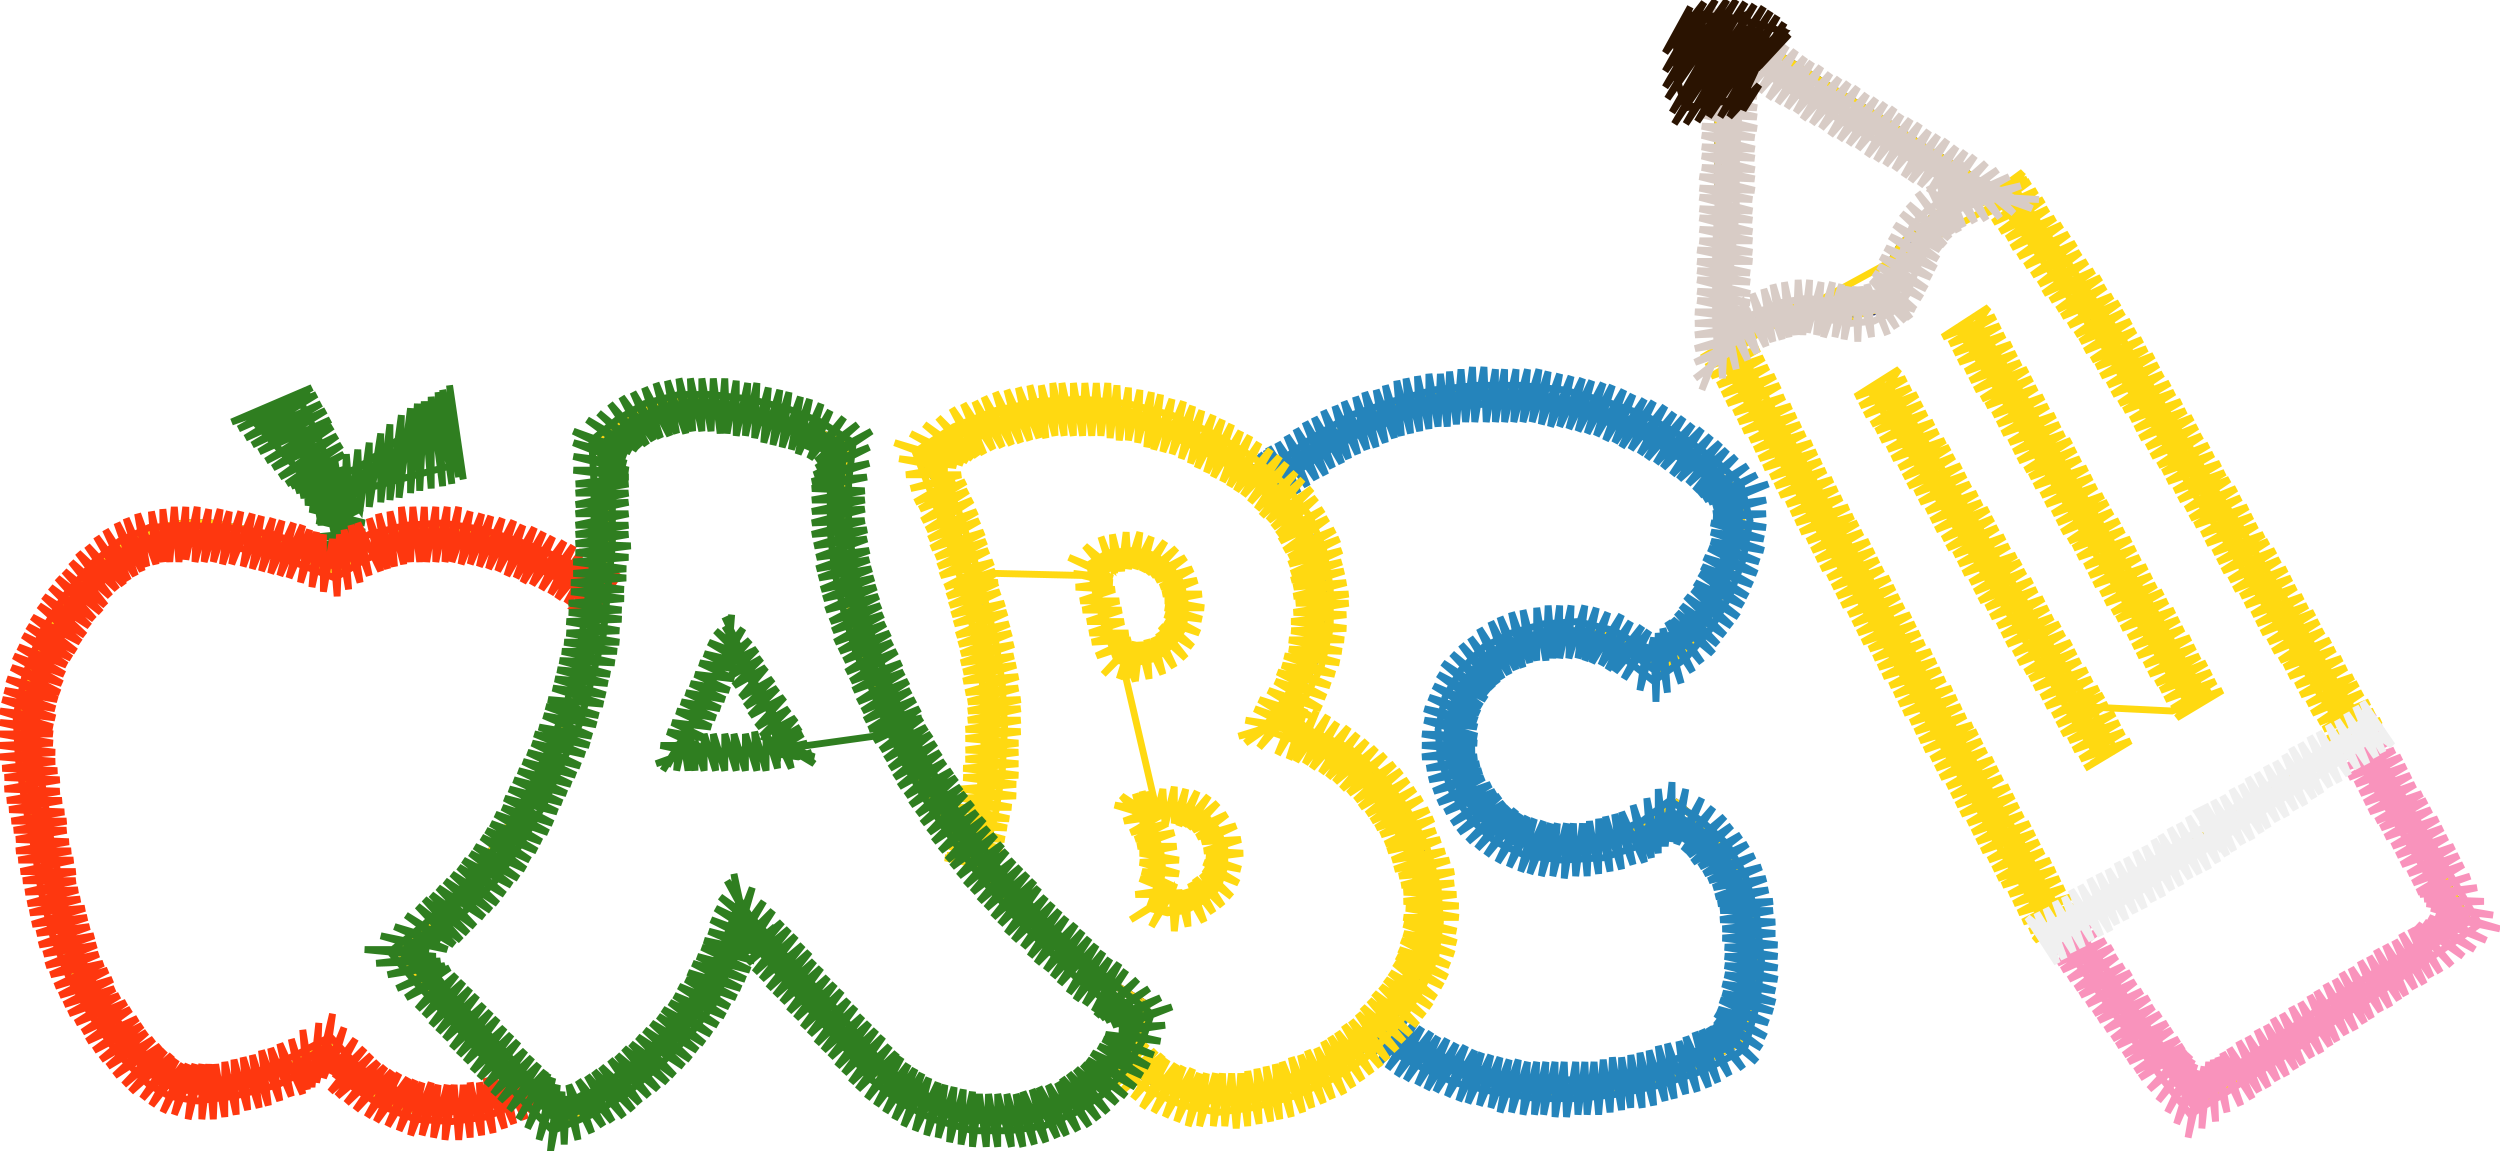 <svg version="1.1" xmlns="http://www.w3.org/2000/svg" xmlns:xlink="http://www.w3.org/1999/xlink" xmlns:ev="http://www.w3.org/2001/xml-events" width="1090" height="502" viewBox="-545 -251 1090 502"><path d="M -398,0 -393,-5 -388,-10 -393,-5 -398,0 -388,-10 -375,-17 -363,-20 -349,-21 -332,-17 -319,-12 -301,-2 -283,10 -288,32 -294,54 -303,74 -314,94 -326,113 -339,131 -354,148 -370,164 -359,180 -346,195 -332,209 -317,222 -329,229 -341,233 -353,234 -365,233 -377,229 -387,222 -395,214 -402,204 -417,213 -434,219 -450,221 -463,222 -474,219 -482,214 -491,206 -502,192 -510,180 -516,163 -522,139 -528,115 -533,91 -535,71 -535,55 -530,39 -523,22 -516,10 -508,1 -498,-8 -487,-16 -476,-21 -465,-23 -453,-23 -437,-20 -417,-11 -398,0 -407,-5 -415,-10 -407,-5 -398,0" fill="none" stroke="#0e1f7c" stroke-width="3" /><path d="M -398,0 -393,-5 -388,-10 -393,-5 -398,0 -388,-10 -375,-17 -363,-20 -349,-21 -332,-17 -319,-12 -301,-2 -283,10 -288,32 -294,54 -303,74 -314,94 -326,113 -339,131 -354,148 -370,164 -359,180 -346,195 -332,209 -317,222 -329,229 -341,233 -353,234 -365,233 -377,229 -387,222 -395,214 -402,204 -417,213 -434,219 -450,221 -463,222 -474,219 -482,214 -491,206 -502,192 -510,180 -516,163 -522,139 -528,115 -533,91 -535,71 -535,55 -530,39 -523,22 -516,10 -508,1 -498,-8 -487,-16 -476,-21 -465,-23 -453,-23 -437,-20 -417,-11 -398,0 -407,-5 -415,-10 -407,-5 -398,0" fill="none" stroke="#ffd911" stroke-width="3" /><path d="M -370,165 -363,158 -356,151 -363,158 -370,165 -354,149 -339,132 -325,113 -313,94 -302,74 -293,53 -287,31 -283,8 -281,-15 -281,-38 -284,-60 -273,-69 -261,-74 -251,-76 -241,-76 -219,-72 -197,-66 -176,-58 -178,-33 -178,-9 -174,15 -168,37 -160,58 -150,79 -139,97 -128,114 -116,130 -100,147 -83,162 -64,175 -45,187 -49,201 -56,212 -65,221 -76,227 -92,234 -106,236 -118,237 -129,235 -140,232 -150,227 -165,214 -180,198 -195,182 -210,166 -224,149 -232,167 -241,182 -252,198 -265,213 -281,226 -298,238 -314,225 -329,211 -344,197 -357,181 -370,165 -370,165 -370,165 -364,173 -358,181 -364,173 -370,165 -370,165" fill="none" stroke="#0e1f7c" stroke-width="3" /><path d="M -335,205 -341,199 -348,192 -341,199 -335,205 -347,192 -359,179 -370,165 -354,149 -339,132 -326,114 -313,94 -302,74 -293,53 -287,31 -283,8 -281,-15 -281,-37 -284,-60 -273,-69 -261,-74 -251,-76 -241,-76 -219,-72 -197,-66 -176,-58 -178,-33 -178,-9 -174,15 -168,37 -160,58 -150,79 -139,97 -128,114 -116,130 -100,147 -83,162 -64,175 -45,187 -49,201 -56,212 -65,221 -76,227 -92,234 -106,236 -118,237 -129,235 -140,232 -150,227 -165,214 -180,198 -195,182 -210,166 -224,149 -232,167 -241,182 -252,198 -265,213 -281,226 -298,238 -317,222 -335,205 -328,212 -321,219 -328,212 -335,205" fill="none" stroke="#ffd911" stroke-width="3" /><path d="M -53,183 -45,188 -48,198 -45,188 -53,183 -45,188 -48,199 -51,206 -56,213 -42,221 -28,226 -14,227 2,225 20,219 41,209 53,200 62,192 69,182 75,170 78,157 80,146 79,136 77,125 72,113 64,100 55,89 45,80 34,73 23,67 11,63 20,52 27,41 31,29 33,19 32,6 28,-9 21,-23 12,-37 1,-47 -14,-57 -33,-65 -55,-72 -76,-75 -94,-74 -110,-71 -127,-64 -144,-54 -133,-34 -126,-14 -119,8 -115,31 -113,54 -114,78 -117,101 -122,123 -106,139 -89,154 -71,169 -53,183 -61,177 -69,171 -61,177 -53,183" fill="none" stroke="#0e1f7c" stroke-width="3" /><path d="M -53,183 -45,188 -48,198 -45,188 -53,183 -45,188 -48,199 -51,206 -56,213 -42,221 -28,226 -14,227 2,225 20,219 41,209 53,200 62,192 69,182 75,170 78,157 80,146 79,136 77,125 72,113 64,100 55,89 45,80 34,73 23,67 11,63 20,52 27,41 31,29 33,19 32,6 28,-9 21,-23 12,-37 1,-47 -14,-57 -33,-65 -55,-72 -76,-75 -94,-74 -110,-71 -127,-64 -144,-54 -133,-34 -126,-14 -119,8 -115,31 -113,54 -114,78 -117,101 -122,123 -106,139 -89,154 -71,169 -53,183 -61,177 -69,171 -61,177 -53,183" fill="none" stroke="#ffd911" stroke-width="3" /><path d="M 30,70 20,66 11,62 20,66 30,70 11,62 20,50 26,37 31,22 32,10 31,-5 26,-18 19,-29 10,-38 25,-53 42,-64 59,-72 77,-77 95,-80 113,-80 133,-77 150,-73 167,-67 184,-59 200,-48 215,-35 214,-18 210,-4 205,9 198,21 189,33 179,42 168,32 156,26 143,24 129,25 119,28 110,34 102,42 96,51 92,60 90,71 90,82 94,93 100,102 109,110 123,116 133,118 146,118 160,115 174,108 186,99 198,109 207,120 214,131 218,143 221,157 222,173 219,189 213,204 196,213 181,219 166,223 148,225 128,225 110,222 91,217 73,208 57,198 67,188 75,177 79,165 81,154 80,140 77,125 70,109 60,96 46,82 30,70 38,76 46,81 38,76 30,70" fill="none" stroke="#0e1f7c" stroke-width="3" /><path d="M 75,-77 85,-79 95,-80 85,-79 75,-77 95,-80 114,-80 133,-77 150,-73 167,-67 184,-59 200,-48 215,-35 214,-18 210,-4 205,9 198,21 189,33 179,42 168,32 156,26 143,24 129,25 119,28 110,34 102,42 96,51 92,60 90,71 90,82 94,93 100,102 109,110 123,116 133,118 146,118 160,115 174,108 186,99 198,109 207,120 214,131 218,143 221,157 222,173 219,189 213,204 196,213 181,219 166,223 148,225 128,225 110,222 91,217 73,208 57,198 67,188 75,177 79,166 81,156 81,144 78,130 73,116 66,103 54,89 41,77 26,68 11,62 20,50 26,37 31,22 32,10 31,-5 26,-18 19,-29 10,-38 24,-52 39,-63 57,-71 75,-77 66,-74 57,-71 66,-74 75,-77" fill="none" stroke="#ffd911" stroke-width="3" /><path d="M 356,155 362,162 368,170 362,162 356,155 370,174 385,193 400,212 415,231 434,217 454,204 473,190 492,177 512,163 531,150 519,129 507,109 495,88 483,68 464,80 446,93 428,105 410,117 392,130 374,142 356,155 364,149 372,143 364,149 356,155" fill="none" stroke="#0e1f7c" stroke-width="3" /><path d="M 356,155 362,162 368,170 362,162 356,155 370,174 385,193 400,212 415,231 434,217 454,204 473,190 492,177 512,163 531,150 519,129 507,109 495,88 483,68 464,80 446,93 428,105 410,117 392,130 374,142 356,155 364,149 372,143 364,149 356,155" fill="none" stroke="#ffd911" stroke-width="3" /><path d="M 484,69 475,75 467,80 475,75 484,69 465,81 447,94 428,106 410,118 391,130 373,142 354,155 342,133 329,112 317,91 304,70 291,49 279,28 266,7 254,-14 241,-35 228,-57 216,-78 203,-99 220,-109 236,-115 248,-115 263,-113 271,-116 276,-122 280,-138 284,-145 295,-154 306,-161 318,-166 331,-168 344,-148 357,-128 370,-109 382,-89 395,-69 408,-49 420,-30 433,-10 446,10 458,29 471,49 484,69 484,69 484,69 478,61 473,52 478,61 484,69 484,69" fill="none" stroke="#0e1f7c" stroke-width="3" /><path d="M 484,69 475,75 467,80 475,75 484,69 465,81 447,94 428,106 410,118 391,130 373,142 354,155 342,133 329,112 317,91 304,70 291,49 279,28 266,7 254,-14 241,-35 228,-57 216,-78 203,-99 220,-109 236,-115 248,-115 263,-113 271,-116 276,-122 280,-138 284,-145 295,-154 306,-161 318,-166 331,-168 344,-148 357,-128 370,-109 382,-89 395,-69 408,-49 420,-30 433,-10 446,10 458,29 471,49 484,69 484,69 484,69 478,61 473,52 478,61 484,69 484,69" fill="none" stroke="#ffd911" stroke-width="3" /><path d="M 208,-102 215,-107 222,-112 215,-107 208,-102 222,-112 236,-117 248,-117 264,-114 272,-115 278,-119 282,-125 289,-144 292,-151 297,-156 307,-162 318,-164 330,-164 312,-176 294,-187 276,-199 258,-210 239,-222 221,-233 203,-245 204,-221 204,-197 204,-172 205,-148 205,-124 206,-100 208,-102 206,-100 205,-110 205,-120 205,-110 206,-100 208,-102" fill="none" stroke="#0e1f7c" stroke-width="3" /><path d="M 236,-117 242,-117 247,-117 242,-117 236,-117 247,-117 266,-114 274,-116 280,-122 284,-129 292,-151 298,-157 305,-161 318,-164 330,-164 312,-176 294,-187 276,-199 258,-210 239,-222 221,-233 203,-245 204,-221 204,-197 204,-172 205,-148 205,-124 206,-100 215,-107 225,-113 236,-117 230,-115 225,-113 230,-115 236,-117" fill="none" stroke="#ffd911" stroke-width="3" /><path d="M 169,-68 173,-65 177,-62 173,-65 169,-68 177,-62 196,-50 212,-37 213,-15 206,7 193,26 176,41 160,29 141,24 121,26 104,34 93,47 87,64 88,82 95,99 108,112 126,119 147,120 167,114 184,103 201,116 213,132 218,155 218,178 213,200 210,205 190,214 168,221 145,224 122,224 99,220 78,212 58,201 77,211 96,219 117,223 139,224 160,222 180,218 199,210 210,205 217,188 219,170 217,150 213,134 207,122 196,111 184,103 170,112 155,118 139,120 122,118 110,113 99,104 91,92 87,79 86,67 89,55 95,44 104,35 115,29 128,25 142,24 155,27 167,33 176,41 191,29 202,15 209,-1 213,-19 214,-35 199,-49 182,-60 164,-68 145,-75 126,-78 106,-79 86,-78 67,-74 48,-67 30,-58 14,-46 31,-58 49,-67 69,-74 89,-78 109,-79 130,-78 149,-74 168,-67 186,-57 202,-46 213,-36 213,-17 208,0 200,16 190,30 176,41 164,31 152,26 138,24 123,26 109,31 99,39 92,49 87,62 86,74 89,87 96,99 105,109 115,116 128,119 144,120 158,117 172,112 184,103 198,112 208,123 214,136 218,153 219,174 216,192 212,202 195,212 177,218 157,222 137,224 117,223 98,219 79,212 62,203 60,197 77,207 96,214 115,219 135,220 155,219 174,215 193,208 206,202 210,198 213,186 215,168 213,149 208,133 200,121 189,110 185,109 180,111 169,118 154,123 136,124 120,122 107,116 96,106 88,94 83,80 82,67 85,53 92,41 102,31 114,25 128,21 143,20 159,24 169,30 175,34 179,34 182,32 195,17 204,1 209,-16 210,-30 209,-35 198,-44 182,-55 165,-64 146,-70 127,-74 107,-75 88,-74 69,-70 50,-63 33,-54 17,-43 18,-49 12,-49 27,-60 44,-70 62,-76 80,-81 99,-83 118,-83 137,-81 155,-76 172,-70 188,-61 202,-51 214,-40 218,-24 215,-7 209,9 201,23 190,36 176,46 162,35 150,30 137,28 123,30 110,36 100,44 94,54 91,66 91,79 96,92 103,102 113,110 126,115 142,116 157,113 171,107 183,98 197,107 208,117 216,131 221,149 223,168 221,187 216,205 213,208 197,216 179,222 161,226 143,228 125,228 106,225 89,221 72,213 56,204 62,203 60,197 62,203 79,212 97,219 116,223 136,224 155,223 174,219 192,213 209,205 212,203 217,185 219,168 217,149 213,134 206,121 196,111 184,103 170,112 155,118 139,120 123,118 110,113 100,104 92,93 87,80 86,67 89,55 95,44 104,35 115,29 128,25 142,24 155,27 167,33 176,41 191,29 201,15 209,-1 213,-19 214,-35 200,-48 184,-59 168,-67 151,-73 133,-77 115,-79 97,-79 79,-77 62,-72 45,-65 29,-57 14,-46 3,-52 14,-46 34,-60 55,-70 78,-76 101,-79 124,-79 147,-74 168,-67 188,-56 207,-42 212,-37 213,-15 206,7 193,26 176,41 160,29 141,24 121,26 104,34 93,47 87,64 88,82 95,99 108,112 126,119 147,120 167,114 184,103 201,116 213,132 218,155 218,178 213,200 210,205 190,214 168,221 145,224 122,224 99,220 78,212 58,201 61,188 48,208 64,190 52,210 68,193 56,213 72,195 60,215 75,197 64,218 79,199 68,220 82,201 73,222 86,202 77,224 90,204 81,225 94,205 86,227 98,207 91,229 101,208 95,230 105,209 100,231 109,210 105,232 113,211 109,234 117,211 114,234 121,212 119,235 125,212 124,235 129,212 128,235 133,212 133,236 137,212 138,236 142,212 143,235 146,212 147,235 150,212 152,235 154,211 157,234 158,210 162,233 162,210 166,232 166,209 171,232 170,208 176,231 174,207 181,229 178,205 185,228 182,204 190,226 187,203 195,225 190,201 200,223 194,199 204,221 197,198 209,218 200,197 215,215 202,196 221,212 203,194 223,206 203,191 225,201 204,189 226,195 205,185 228,190 206,182 229,186 206,178 229,181 207,174 230,176 207,170 230,171 207,166 230,166 207,162 230,161 206,158 229,156 206,154 229,151 205,150 228,146 205,146 228,142 204,143 226,137 203,140 225,132 202,136 223,127 200,133 220,122 198,130 217,117 196,127 214,113 193,125 210,109 191,122 207,105 189,120 202,101 189,116 197,97 186,117 190,93 184,116 184,90 181,118 178,93 178,121 173,97 175,123 167,100 172,125 162,103 167,126 159,104 162,128 155,105 157,129 152,106 152,130 148,107 147,131 145,108 142,131 141,108 137,132 138,108 132,131 134,108 127,131 131,108 122,130 128,107 118,129 124,106 113,127 121,105 108,125 118,104 103,122 116,102 99,119 113,101 95,116 111,99 91,112 109,96 88,108 107,94 85,103 105,91 82,99 102,88 80,94 101,85 78,89 100,82 77,84 99,79 75,79 98,76 75,74 99,73 75,69 99,70 76,63 99,66 76,58 99,63 78,53 100,60 80,48 101,57 82,43 103,54 84,38 104,51 88,34 106,49 92,30 108,47 96,27 110,45 100,23 113,43 105,20 116,41 109,18 119,40 114,16 122,38 119,15 125,37 125,14 129,37 130,13 132,36 135,13 135,36 140,13 139,36 146,13 143,36 151,14 146,37 156,16 149,38 162,17 153,39 166,20 156,41 171,22 159,42 174,24 163,45 173,30 170,50 176,27 177,55 178,25 182,51 180,23 188,47 182,25 193,42 182,20 197,38 184,19 202,34 186,16 204,30 188,13 207,26 190,9 210,22 193,6 213,18 194,3 215,13 196,-1 217,9 197,-4 219,4 198,-8 221,-1 200,-12 222,-6 201,-15 224,-11 201,-19 224,-16 201,-23 225,-21 202,-25 225,-27 202,-27 225,-33 202,-30 226,-40 200,-32 221,-44 198,-33 217,-48 196,-35 212,-52 194,-37 208,-55 191,-40 205,-58 187,-42 201,-61 184,-44 197,-64 180,-47 193,-66 177,-49 189,-69 173,-51 185,-71 170,-53 181,-74 166,-55 176,-76 162,-56 172,-77 159,-58 167,-79 155,-59 163,-81 151,-61 158,-83 147,-62 154,-84 143,-63 149,-85 139,-64 145,-86 135,-65 140,-87 131,-65 135,-88 127,-66 130,-89 123,-67 126,-90 119,-67 121,-90 115,-67 116,-90 111,-67 111,-90 107,-67 107,-90 103,-67 102,-91 98,-67 97,-91 94,-67 92,-90 90,-66 87,-89 86,-65 83,-88 82,-65 78,-88 78,-64 73,-87 74,-63 68,-86 70,-62 64,-85 66,-61 59,-83 63,-60 55,-81 59,-58 50,-80 55,-56 46,-78 51,-55 41,-76 47,-53 37,-74 43,-51 32,-72 40,-49 28,-69 36,-47 24,-67 33,-44 20,-64 29,-42 16,-61 25,-39 12,-58 21,-36 8,-56 17,-34 4,-53 12,-46 17,-38 11,-46 7,-55" fill="none" stroke="#2584bb" stroke-width="3" /><path d="M 3,-47 7,-43 10,-39 7,-43 3,-47 10,-39 22,-24 29,-6 31,13 29,32 22,50 10,65 33,74 53,88 68,108 77,130 79,151 75,170 63,190 47,207 26,220 3,227 -17,229 -36,224 -53,213 -40,222 -26,228 -12,229 5,227 25,221 42,211 57,198 69,183 76,167 79,153 79,139 75,123 66,105 55,91 42,79 26,71 10,65 22,49 28,34 31,17 30,-1 26,-17 18,-30 7,-42 -9,-53 -27,-62 -47,-69 -66,-73 -86,-73 -106,-69 -124,-63 -142,-53 -134,-34 -127,-16 -121,3 -117,23 -113,42 -111,62 -112,82 -115,102 -120,121 -115,102 -112,82 -111,62 -113,42 -117,23 -121,3 -127,-16 -134,-34 -142,-53 -123,-63 -103,-70 -82,-73 -62,-72 -41,-68 -22,-60 -3,-49 12,-38 22,-25 28,-11 31,6 31,22 27,38 20,53 10,65 30,72 45,81 58,94 68,109 76,126 79,143 78,159 74,173 66,187 53,202 39,213 23,221 4,227 -10,229 -24,228 -37,224 -49,216 -50,210 -38,219 -24,224 -10,225 8,222 25,216 41,206 55,193 66,179 72,165 75,153 74,139 70,123 62,107 52,93 39,82 23,73 6,67 17,51 24,34 27,17 26,-1 22,-16 14,-28 2,-41 -14,-51 -32,-60 -50,-66 -69,-69 -89,-68 -108,-64 -126,-58 -134,-53 -135,-49 -135,-45 -127,-28 -121,-10 -116,9 -111,28 -108,47 -107,66 -108,85 -111,104 -116,122 -118,117 -124,120 -119,101 -116,81 -116,61 -117,41 -121,22 -126,2 -132,-17 -139,-36 -146,-54 -129,-65 -111,-72 -92,-76 -73,-77 -53,-75 -34,-70 -16,-62 1,-52 15,-40 26,-26 32,-12 35,5 35,23 31,40 22,57 20,61 22,64 25,67 43,75 56,86 68,101 77,118 82,136 83,151 81,166 75,180 65,195 52,209 37,219 19,227 1,232 -14,234 -29,231 -43,225 -56,216 -49,216 -50,210 -49,216 -37,224 -22,229 -7,229 12,225 29,219 45,209 59,195 70,180 77,166 79,152 78,138 74,121 66,104 55,90 41,79 26,71 10,65 22,49 28,34 31,17 30,-1 26,-17 18,-30 6,-43 -10,-54 -28,-63 -47,-69 -66,-73 -86,-72 -106,-69 -124,-63 -142,-53 -134,-34 -127,-16 -121,3 -117,23 -113,42 -111,62 -112,82 -115,102 -120,121 -132,122 -110,128 -133,123 -109,124 -131,118 -108,119 -130,114 -107,115 -129,109 -106,110 -128,105 -105,106 -127,101 -104,101 -126,97 -102,96 -126,93 -102,91 -125,88 -101,87 -125,84 -101,82 -124,80 -101,77 -124,76 -101,73 -124,71 -100,68 -124,67 -100,63 -123,63 -100,58 -123,59 -100,54 -123,55 -101,49 -124,51 -101,44 -125,46 -102,39 -125,42 -103,35 -126,38 -103,30 -126,34 -104,25 -127,30 -105,21 -128,26 -106,16 -129,21 -107,12 -130,17 -109,7 -131,13 -110,3 -132,9 -110,3 -122,2 -128,-17 -134,-35 -142,-53 -121,-64 -99,-71 -76,-73 -54,-71 -34,-65 -15,-56 3,-45 18,-30 27,-14 31,7 30,28 23,48 10,65 33,74 53,88 68,108 77,130 79,151 75,170 63,190 47,207 26,220 3,227 -17,229 -36,224 -53,213 -48,202 -63,219 -45,204 -59,222 -41,207 -56,225 -38,209 -51,228 -36,211 -47,232 -32,213 -42,234 -29,214 -37,236 -25,215 -32,238 -22,217 -27,240 -19,217 -22,240 -15,217 -16,240 -12,217 -11,240 -8,217 -6,241 -4,217 -1,240 -1,216 4,239 3,215 9,238 7,214 13,237 11,213 18,236 14,212 23,234 18,210 27,232 22,209 32,230 25,207 36,228 29,206 41,226 32,203 45,223 35,201 49,220 38,199 53,217 41,196 57,214 44,194 60,211 47,191 64,207 49,188 67,203 52,185 70,200 54,182 73,196 57,179 76,192 59,176 79,188 61,173 81,184 63,169 84,179 64,166 86,175 65,163 87,170 66,159 89,165 67,156 90,160 67,152 90,155 67,149 91,149 68,145 91,144 67,142 90,139 67,138 89,134 66,135 89,129 65,131 87,124 63,128 85,120 62,124 83,115 60,120 81,111 59,117 80,106 57,113 78,102 55,110 75,97 53,107 72,93 51,104 69,89 48,101 66,85 46,98 63,82 43,95 59,78 40,93 55,75 37,90 51,72 34,88 47,69 31,86 43,66 27,84 38,64 24,82 34,61 20,81 29,59 17,80 24,58 12,78 21,56 4,75 15,59 -2,73 12,60 -2,73 8,66 -5,70 12,66 -2,63 18,66 2,58 22,65 4,54 26,61 8,50 31,58 11,46 33,53 12,42 35,48 14,39 37,43 15,35 39,38 17,32 40,33 17,28 41,28 18,24 42,23 18,20 42,17 19,16 43,12 20,12 43,8 19,9 42,3 19,5 41,-2 18,2 40,-6 18,-1 40,-11 17,-5 39,-16 17,-8 37,-20 15,-11 34,-25 13,-15 32,-29 12,-18 29,-34 10,-21 27,-38 8,-24 23,-42 5,-26 20,-45 3,-29 16,-49 0,-32 13,-52 -3,-35 9,-55 -6,-37 4,-58 -9,-39 0,-61 -12,-41 -4,-63 -16,-43 -8,-66 -19,-45 -12,-68 -23,-47 -16,-70 -26,-49 -21,-72 -30,-51 -25,-74 -34,-53 -29,-76 -38,-54 -34,-77 -42,-55 -39,-79 -45,-56 -43,-80 -49,-58 -48,-81 -53,-59 -53,-82 -57,-59 -58,-83 -61,-60 -62,-84 -65,-61 -67,-84 -69,-61 -72,-84 -73,-61 -77,-84 -77,-61 -82,-84 -81,-61 -86,-84 -85,-61 -91,-83 -89,-60 -96,-83 -92,-60 -101,-82 -96,-59 -106,-81 -100,-58 -111,-80 -104,-57 -116,-78 -108,-56 -120,-76 -112,-55 -125,-75 -116,-53 -130,-73 -119,-52 -136,-69 -121,-51 -142,-66 -123,-50 -148,-62 -125,-49 -155,-58 -128,-48 -153,-51 -132,-47 -150,-44 -126,-44 -148,-38 -129,-42 -146,-32 -124,-41 -144,-29 -123,-37 -143,-24 -121,-33 -141,-20 -119,-28 -140,-16 -118,-24 -139,-12 -116,-19 -137,-8 -115,-15 -136,-4 -114,-11 -135,0 -112,-6 -133,5 -111,-2 -132,9 -110,3 -120,3 -129,6 -119,4 -111,-1 -69,0 -66,9 -64,18 -66,9 -69,0 -64,18 -58,36 -50,37 -41,35 -34,30 -30,23 -29,14 -31,3 -35,-4 -42,-9 -51,-11 -61,-9 -70,-5 -64,16 -58,36 -50,37 -55,37 -58,34 -60,28 -66,9 -69,-1 -68,-5 -64,-8 -57,-10 -49,-10 -40,-7 -34,-2 -30,7 -29,16 -31,24 -35,30 -42,35 -50,37 -46,37 -50,38 -41,36 -34,30 -29,23 -28,13 -30,3 -35,-4 -42,-9 -51,-11 -62,-10 -70,-5 -67,9 -63,23 -58,37 -50,38 -54,37 -50,37 -50,46 -50,29 -50,46 -48,29 -44,45 -45,28 -38,43 -42,27 -33,40 -40,25 -28,36 -39,22 -25,31 -37,20 -22,25 -37,17 -21,19 -37,14 -20,14 -37,11 -21,8 -38,8 -23,2 -39,5 -25,-3 -41,2 -28,-8 -43,0 -32,-12 -45,-1 -37,-15 -47,-2 -43,-17 -50,-3 -48,-19 -53,-3 -54,-19 -56,-2 -60,-18 -59,-1 -65,-17 -61,-4 -72,-13 -62,-1 -79,-8 -60,1 -77,-1 -60,3 -76,5 -59,6 -74,11 -57,11 -73,15 -56,15 -71,20 -55,20 -70,25 -53,25 -69,29 -52,28 -67,35 -52,30 -64,43 -53,32 -57,45 -50,29 -50,46 -53,39 -52,31 -52,39 -54,45 -41,101 -49,103 -43,111 -49,103 -41,101 -49,103 -42,113 -39,124 -40,135 -44,145 -33,146 -25,144 -17,138 -12,130 -11,121 -14,112 -19,105 -28,101 -38,100 -49,103 -36,100 -27,101 -20,104 -14,111 -11,119 -11,127 -14,136 -21,142 -28,146 -36,147 -44,145 -40,134 -40,124 -42,113 -49,103 -45,108 -45,104 -44,109 -39,119 -38,129 -41,140 -40,145 -35,146 -28,145 -20,140 -14,133 -12,125 -12,117 -16,110 -22,104 -30,101 -38,100 -45,104 -41,101 -49,103 -59,100 -47,102 -59,100 -44,103 -55,107 -41,105 -50,111 -38,104 -52,112 -36,108 -50,115 -33,112 -49,118 -32,118 -48,121 -31,124 -48,125 -31,130 -47,129 -32,136 -48,132 -36,137 -50,139 -35,139 -52,150 -37,141 -43,153 -34,138 -33,155 -31,137 -27,153 -28,137 -20,151 -26,134 -16,147 -24,132 -12,144 -21,130 -8,140 -20,128 -5,134 -20,125 -4,128 -19,123 -3,121 -20,120 -4,115 -21,116 -6,109 -23,114 -10,104 -25,111 -14,99 -27,110 -18,96 -29,109 -23,94 -31,109 -28,93 -33,108 -33,92 -37,109 -38,93 -41,106 -44,94 -43,107 -47,94 -45,108 -50,95 -47,106 -54,98 -46,108 -56,96 -47,102 -59,100 -47,102 -59,100 -53,101 -47,102 -53,101 -59,100" fill="none" stroke="#ffd911" stroke-width="3" /><path d="M -349,-50 -349,-56 -350,-61 -349,-56 -349,-50 -350,-61 -368,-54 -385,-44 -403,-36 -386,-44 -370,-53 -353,-59 -351,-73 -364,-65 -377,-55 -389,-47 -403,-41 -399,-38 -402,-31 -385,-38 -367,-43 -348,-48 -353,-60 -351,-73 -348,-58 -345,-43 -347,-63 -349,-83 -343,-42 -352,-81 -348,-40 -354,-80 -352,-39 -357,-78 -357,-38 -360,-76 -362,-37 -363,-75 -366,-36 -366,-73 -371,-34 -370,-70 -375,-33 -375,-66 -379,-32 -379,-62 -384,-30 -384,-58 -388,-29 -395,-39 -403,-36 -405,-22 -409,-46 -402,-23 -404,-48 -399,-25 -399,-50 -395,-26 -394,-53 -392,-27 -389,-55 -388,-29 -396,-25 -400,-33 -407,-46 -415,-59 -424,-71 -414,-57 -405,-43 -399,-31 -396,-17 -398,-27 -404,-41 -412,-55 -422,-68 -434,-67 -424,-56 -414,-45 -405,-35 -401,-27 -399,-17 -396,-21 -393,-17 -396,-33 -401,-47 -407,-62 -414,-76 -422,-68 -434,-67 -422,-73 -410,-80 -427,-73 -444,-67 -409,-82 -441,-64 -407,-79 -438,-60 -405,-75 -435,-57 -403,-72 -432,-54 -401,-68 -429,-50 -400,-65 -426,-47 -398,-61 -423,-43 -396,-57 -420,-40 -395,-53 -418,-39 -393,-47 -416,-37 -391,-42 -414,-35 -389,-36 -412,-32 -387,-30 -410,-29 -386,-23 -407,-24 -386,-19 -406,-17 -389,-17 -405,-10 -387,-16 -396,-15 -406,-13 -396,-14 -388,-18" fill="none" stroke="#2f7e20" stroke-width="3" /><path d="M -302,-4 -302,-4 -320,-11 -339,-17 -357,-19 -371,-17 -386,-12 -399,-4 -420,-12 -441,-16 -463,-18 -478,-17 -490,-12 -501,-3 -515,14 -525,32 -532,51 -534,68 -531,90 -527,111 -524,133 -519,154 -511,174 -500,193 -486,210 -476,220 -467,224 -455,225 -437,221 -419,215 -402,205 -391,218 -379,226 -365,232 -350,234 -335,232 -321,227 -335,232 -350,234 -364,232 -379,226 -391,218 -402,205 -421,216 -440,222 -457,225 -468,224 -477,219 -489,208 -502,190 -512,171 -520,151 -524,129 -528,108 -532,87 -534,66 -531,49 -524,29 -514,12 -500,-4 -489,-12 -477,-17 -462,-18 -441,-16 -420,-12 -399,-4 -385,-12 -371,-17 -358,-19 -339,-17 -322,-12 -304,-5 -288,4 -287,9 -300,2 -314,-5 -329,-10 -344,-13 -357,-15 -371,-13 -386,-7 -399,1 -417,-6 -435,-11 -454,-14 -472,-14 -483,-11 -494,-4 -506,8 -517,24 -525,42 -529,59 -529,76 -526,95 -523,114 -519,133 -515,152 -509,168 -501,184 -491,198 -480,211 -474,216 -465,220 -449,220 -432,216 -416,209 -401,201 -389,214 -377,222 -364,228 -350,230 -336,228 -323,223 -325,229 -319,230 -333,236 -348,238 -364,237 -379,231 -391,223 -400,214 -404,213 -410,215 -424,222 -443,227 -459,229 -471,227 -480,222 -494,208 -505,192 -515,175 -522,157 -527,138 -530,119 -534,100 -537,80 -538,61 -534,43 -527,25 -517,9 -504,-6 -493,-15 -480,-21 -465,-22 -445,-21 -426,-18 -409,-12 -403,-9 -399,-9 -384,-18 -368,-22 -352,-23 -334,-20 -316,-14 -299,-7 -282,3 -288,4 -287,9 -288,4 -305,-5 -322,-12 -341,-17 -357,-19 -371,-17 -386,-12 -399,-4 -418,-11 -437,-16 -457,-18 -473,-18 -485,-15 -497,-7 -508,5 -520,21 -528,39 -533,57 -533,74 -531,94 -527,113 -524,133 -519,152 -513,169 -505,185 -495,200 -483,214 -475,220 -465,224 -450,225 -432,220 -416,214 -402,205 -391,218 -379,226 -365,232 -350,234 -335,232 -321,227 -311,235 -322,214 -316,237 -326,216 -321,239 -330,218 -325,241 -333,219 -330,243 -336,221 -335,244 -340,221 -340,245 -343,222 -345,246 -347,222 -351,246 -350,222 -356,245 -354,222 -361,244 -357,221 -366,244 -361,221 -371,242 -364,220 -376,240 -367,219 -381,238 -371,217 -385,236 -374,216 -390,233 -377,214 -394,230 -380,212 -398,227 -383,209 -401,225 -386,206 -399,219 -390,202 -401,217 -395,197 -404,219 -400,191 -407,221 -406,195 -409,223 -413,198 -411,224 -418,202 -413,226 -423,204 -418,227 -427,206 -423,229 -431,207 -428,231 -435,209 -432,232 -439,210 -437,233 -443,211 -442,235 -447,212 -447,236 -451,213 -452,237 -454,213 -457,237 -457,213 -463,237 -460,213 -469,235 -463,213 -474,234 -465,213 -479,231 -468,211 -483,228 -470,209 -488,225 -473,207 -491,222 -475,205 -495,218 -478,202 -498,214 -481,199 -501,211 -483,196 -504,207 -485,193 -507,203 -488,189 -509,199 -490,186 -512,195 -493,183 -515,191 -495,180 -517,187 -496,176 -519,183 -498,172 -521,179 -500,169 -523,174 -502,165 -525,170 -503,161 -526,165 -504,157 -528,161 -506,153 -529,156 -507,149 -531,152 -508,145 -532,147 -510,141 -533,143 -511,137 -534,138 -512,133 -535,133 -512,129 -536,129 -513,124 -537,124 -514,120 -538,120 -515,116 -538,115 -516,111 -539,111 -516,107 -540,107 -517,103 -541,102 -518,98 -542,98 -519,94 -543,93 -519,89 -543,88 -520,85 -544,84 -521,81 -545,79 -521,77 -545,74 -522,73 -545,69 -522,69 -545,64 -522,66 -545,59 -521,62 -544,54 -521,58 -543,50 -520,54 -542,45 -519,51 -540,40 -518,47 -539,35 -517,43 -537,31 -516,39 -535,26 -514,36 -533,22 -512,33 -531,18 -510,29 -528,13 -508,26 -526,9 -506,22 -523,5 -504,19 -520,1 -501,16 -517,-2 -499,13 -514,-6 -497,9 -511,-10 -494,6 -507,-13 -491,4 -503,-17 -489,2 -499,-20 -486,0 -494,-23 -483,-2 -490,-25 -481,-4 -485,-27 -477,-5 -479,-28 -474,-6 -474,-29 -471,-6 -469,-30 -467,-6 -464,-30 -464,-7 -459,-30 -460,-6 -454,-29 -456,-6 -449,-29 -452,-6 -445,-28 -448,-5 -440,-28 -444,-5 -435,-27 -439,-4 -431,-26 -435,-3 -426,-25 -431,-2 -422,-24 -427,-1 -417,-23 -423,0 -413,-22 -419,1 -410,-20 -414,3 -407,-19 -409,5 -404,-18 -404,7 -400,-16 -398,9 -397,-18 -393,6 -395,-20 -388,3 -392,-22 -384,0 -389,-23 -379,-2 -384,-25 -376,-3 -380,-27 -373,-4 -375,-28 -369,-5 -370,-30 -366,-6 -365,-30 -362,-6 -360,-30 -359,-6 -355,-30 -355,-6 -350,-30 -351,-6 -345,-30 -348,-6 -340,-28 -344,-5 -335,-27 -340,-5 -331,-26 -336,-4 -326,-25 -332,-3 -321,-24 -328,-2 -317,-22 -324,0 -312,-21 -320,1 -308,-19 -317,3 -304,-17 -313,4 -299,-15 -309,6 -295,-13 -305,8 -291,-11 -302,10 -287,-8 -298,12 -283,-6 -295,14 -279,-4 -291,16 -295,14 -277,-1 -287,18 -275,-1 -291,16 -279,-4 -295,14 -286,8 -280,1 -287,8 -292,16" fill="none" stroke="#fe370f" stroke-width="3" /><path d="M -286,12 -284,5 -283,-5 -284,5 -286,12 -284,5 -282,-16 -282,-37 -283,-57 -270,-67 -253,-74 -233,-75 -214,-71 -195,-65 -177,-57 -179,-32 -178,-7 -172,17 -164,41 -155,64 -163,45 -170,25 -175,5 -179,-15 -179,-36 -177,-57 -193,-65 -210,-70 -228,-74 -244,-75 -257,-73 -271,-67 -283,-57 -282,-37 -282,-16 -284,5 -287,26 -291,46 -297,66 -305,85 -315,104 -326,121 -339,137 -354,152 -370,164 -357,179 -343,194 -330,208 -316,223 -302,238 -284,229 -267,217 -252,203 -239,186 -229,168 -222,148 -208,165 -194,181 -180,196 -166,212 -154,224 -142,231 -126,237 -111,238 -96,237 -82,233 -70,225 -60,216 -52,205 -47,192 -64,179 -80,165 -95,150 -109,135 -122,118 -134,101 -145,83 -155,64 -158,66 -150,83 -140,100 -129,116 -117,132 -104,147 -90,161 -76,175 -61,187 -54,192 -53,196 -55,202 -65,216 -77,225 -91,231 -105,234 -120,234 -136,229 -148,223 -161,212 -173,198 -185,184 -198,171 -210,157 -223,143 -230,162 -239,179 -251,195 -264,209 -280,221 -297,231 -302,232 -306,229 -319,214 -332,200 -346,185 -359,171 -362,167 -361,162 -355,157 -343,147 -329,133 -318,117 -308,100 -300,82 -292,64 -287,45 -282,26 -280,6 -278,-13 -278,-33 -279,-53 -277,-58 -270,-63 -255,-69 -241,-71 -222,-69 -202,-64 -186,-57 -183,-55 -181,-50 -183,-36 -183,-19 -181,-1 -177,16 -172,33 -165,49 -158,66 -157,60 -151,62 -158,46 -164,29 -169,12 -173,-5 -175,-23 -175,-41 -173,-58 -187,-67 -202,-73 -218,-77 -235,-79 -249,-79 -264,-75 -276,-68 -287,-59 -286,-40 -286,-21 -287,-1 -290,18 -293,37 -298,56 -305,74 -313,91 -322,108 -333,124 -346,139 -360,152 -375,164 -364,177 -352,190 -340,203 -328,217 -316,230 -304,242 -287,235 -272,226 -258,214 -245,201 -234,187 -227,170 -221,161 -216,161 -204,175 -191,190 -178,204 -166,219 -152,230 -138,237 -121,242 -105,242 -90,240 -76,234 -64,226 -54,215 -47,203 -43,191 -58,179 -72,167 -86,154 -99,140 -111,126 -122,111 -133,95 -142,79 -151,62 -153,68 -158,66 -143,62 -166,67 -146,54 -168,63 -148,50 -169,59 -149,46 -171,55 -151,42 -173,50 -152,38 -174,46 -154,33 -176,42 -156,29 -177,37 -157,25 -179,33 -159,21 -181,29 -160,17 -182,24 -161,13 -183,20 -162,9 -185,15 -163,5 -186,10 -164,1 -187,6 -165,-3 -188,1 -166,-7 -189,-3 -166,-11 -189,-8 -167,-16 -190,-13 -167,-20 -191,-18 -168,-24 -191,-23 -168,-29 -191,-28 -168,-33 -191,-33 -168,-37 -191,-38 -167,-43 -191,-41 -166,-49 -190,-44 -166,-56 -189,-47 -165,-63 -189,-50 -171,-66 -187,-54 -177,-69 -192,-51 -183,-72 -193,-55 -187,-75 -197,-53 -192,-77 -200,-55 -196,-78 -204,-56 -201,-80 -208,-57 -205,-81 -212,-58 -210,-82 -216,-60 -215,-84 -220,-61 -219,-84 -224,-61 -224,-85 -228,-62 -229,-86 -231,-62 -234,-86 -235,-63 -239,-86 -239,-63 -244,-86 -243,-63 -249,-86 -246,-62 -254,-85 -250,-62 -259,-84 -253,-61 -264,-82 -257,-60 -269,-80 -260,-59 -274,-78 -263,-57 -279,-75 -266,-56 -284,-71 -267,-55 -289,-68 -270,-54 -295,-63 -272,-52 -295,-58 -272,-49 -295,-52 -271,-46 -295,-46 -271,-43 -294,-40 -271,-40 -294,-36 -271,-36 -294,-31 -271,-32 -294,-27 -271,-27 -294,-22 -271,-22 -294,-18 -271,-18 -294,-14 -270,-13 -294,-10 -271,-8 -295,-6 -272,-3 -295,-1 -272,1 -296,3 -273,6 -296,7 -273,10 -297,12 -274,15 -297,16 -274,19 -298,20 -275,24 -298,25 -275,29 -299,29 -276,33 -300,33 -277,38 -301,37 -279,43 -302,41 -280,47 -303,45 -281,52 -304,49 -282,56 -306,54 -284,61 -307,57 -285,65 -308,61 -287,70 -310,66 -288,74 -312,69 -290,78 -313,73 -292,83 -315,77 -294,87 -317,81 -296,91 -319,85 -298,95 -321,89 -300,99 -323,93 -302,103 -325,97 -304,108 -326,101 -306,112 -329,104 -309,116 -331,108 -311,120 -333,111 -314,124 -335,114 -316,128 -338,118 -319,132 -340,121 -322,135 -343,124 -325,139 -345,127 -328,143 -348,130 -331,146 -351,133 -334,149 -354,136 -338,153 -357,139 -341,156 -360,141 -344,159 -363,144 -347,161 -368,148 -353,159 -373,153 -350,163 -379,157 -358,163 -386,163 -355,166 -381,169 -353,168 -376,174 -351,170 -372,180 -349,171 -368,184 -352,176 -363,189 -346,174 -360,192 -343,177 -357,196 -340,180 -354,199 -337,183 -351,202 -334,187 -348,206 -331,190 -345,209 -328,193 -342,212 -325,197 -339,216 -322,200 -336,219 -319,203 -333,222 -316,207 -330,226 -313,210 -327,229 -310,213 -323,233 -307,216 -319,237 -306,217 -315,241 -304,219 -310,246 -302,222 -305,251 -300,225 -299,248 -298,227 -293,246 -297,222 -287,243 -293,226 -282,240 -293,220 -278,238 -289,218 -273,236 -286,216 -269,233 -283,214 -266,230 -279,211 -262,227 -276,209 -258,224 -273,206 -254,221 -270,204 -251,218 -267,201 -247,214 -264,198 -244,211 -261,195 -241,207 -258,192 -238,204 -256,189 -235,200 -253,186 -232,196 -251,183 -229,192 -249,179 -227,188 -246,176 -224,184 -245,173 -222,180 -243,169 -220,176 -241,166 -218,172 -239,162 -216,168 -238,159 -215,164 -236,155 -213,161 -235,150 -213,158 -233,145 -216,153 -231,140 -217,150 -228,133 -222,144 -225,130 -222,149 -217,136 -223,157 -212,142 -223,161 -208,146 -219,163 -207,153 -222,166 -204,151 -219,169 -201,154 -216,173 -198,157 -213,176 -195,161 -210,180 -192,164 -207,183 -190,168 -204,186 -187,171 -201,190 -184,175 -198,193 -181,178 -195,197 -178,181 -192,200 -175,185 -189,204 -172,188 -186,207 -169,192 -183,210 -166,195 -180,214 -163,198 -177,217 -160,201 -174,221 -157,205 -171,224 -154,208 -167,228 -152,210 -163,231 -149,213 -159,234 -146,215 -155,237 -143,217 -151,240 -140,219 -146,242 -136,221 -141,244 -133,222 -136,245 -129,223 -131,247 -125,224 -126,248 -121,225 -121,249 -118,226 -115,249 -114,226 -110,249 -110,226 -104,249 -106,226 -99,249 -102,226 -94,248 -99,225 -89,247 -95,224 -84,245 -92,223 -80,244 -88,222 -75,242 -84,221 -70,240 -82,219 -66,237 -79,217 -62,234 -76,215 -58,230 -73,213 -54,227 -71,211 -50,223 -69,208 -47,218 -66,205 -44,214 -64,202 -42,209 -63,200 -39,203 -57,199 -37,196 -57,197 -34,188 -60,196 -39,184 -63,194 -44,180 -65,193 -49,176 -67,192 -54,172 -68,190 -57,169 -72,187 -61,167 -76,185 -64,164 -79,182 -67,161 -83,178 -70,158 -86,175 -73,155 -89,172 -76,152 -93,169 -80,149 -96,166 -83,146 -99,162 -86,143 -103,159 -89,140 -106,156 -92,136 -109,152 -94,133 -112,149 -97,130 -115,145 -100,127 -118,142 -103,124 -121,138 -106,120 -124,135 -108,117 -127,131 -111,113 -130,127 -114,110 -132,124 -116,106 -135,120 -119,103 -138,116 -121,99 -140,112 -124,95 -143,108 -126,92 -145,104 -128,88 -148,100 -130,85 -150,96 -133,81 -153,92 -135,77 -155,88 -137,73 -157,84 -139,69 -159,80 -141,66 -161,76 -143,62 -164,72 -144,58 -166,67 -156,66 -147,61 -156,65 -164,70 -207,76 -209,72 -200,76 -209,72 -207,76 -209,72 -200,76 -216,77 -233,77 -249,77 -242,61 -234,45 -226,29 -218,45 -209,60 -200,76 -208,60 -217,45 -226,29 -234,45 -242,61 -249,77 -233,77 -216,77 -200,76 -207,76 -204,74 -208,76 -222,76 -236,77 -241,77 -246,75 -246,70 -239,57 -233,43 -231,38 -226,35 -222,37 -215,50 -207,63 -204,68 -204,74 -204,69 -200,76 -213,70 -190,79 -205,78 -190,79 -200,76 -190,82 -203,71 -200,84 -206,71 -206,81 -207,68 -206,84 -211,68 -211,85 -216,68 -215,85 -220,69 -220,85 -225,69 -224,85 -229,69 -229,85 -234,69 -233,85 -238,69 -238,85 -242,72 -242,85 -244,71 -245,85 -247,72 -250,85 -249,73 -254,83 -248,72 -256,85 -248,72 -248,78 -259,82 -243,77 -257,74 -242,74 -251,69 -239,75 -254,68 -237,71 -252,64 -235,66 -250,59 -233,62 -248,55 -231,58 -246,51 -229,54 -244,47 -227,50 -242,43 -225,45 -240,38 -223,41 -238,34 -221,38 -236,29 -223,34 -233,24 -223,32 -229,22 -222,33 -229,18 -222,33 -227,29 -226,17 -228,32 -221,23 -229,37 -218,28 -227,38 -217,33 -230,40 -215,32 -227,44 -213,36 -225,48 -211,40 -222,53 -208,45 -220,57 -206,49 -218,61 -203,53 -215,66 -201,58 -213,70 -198,62 -208,73 -196,66 -207,74 -195,69 -206,76 -193,73 -203,77 -193,78 -205,78 -190,79 -197,78 -204,78 -197,79 -191,77" fill="none" stroke="#2f7e20" stroke-width="3" /><path d="M 369,173 369,173 379,187 390,202 401,216 411,231 428,219 446,208 463,196 480,185 497,174 514,162 531,151 521,135 512,119 502,103 492,86 483,70 492,86 502,103 512,119 521,135 531,151 514,162 497,174 480,185 463,196 446,208 428,219 411,231 401,217 391,203 381,189 371,176 364,166 362,156 373,171 384,187 396,203 407,219 410,223 415,223 418,222 434,211 450,200 466,189 482,178 497,169 512,159 520,155 523,152 524,149 515,133 506,118 497,103 488,88 479,72 485,74 486,68 496,85 506,102 516,118 526,135 536,152 520,163 505,173 489,184 473,194 458,205 442,215 426,225 410,235 399,221 388,206 377,191 366,176 355,161 361,162 362,156 361,162 371,175 381,189 391,203 401,217 411,231 426,221 441,211 456,201 471,191 486,181 501,171 516,161 531,151 521,135 512,119 502,103 492,86 483,70 490,60 470,72 493,64 473,76 495,68 475,80 497,72 477,84 499,76 479,88 502,79 482,91 504,83 484,95 506,87 486,99 508,91 488,103 511,95 491,107 513,98 493,110 515,102 495,114 518,106 498,118 520,110 500,122 522,114 502,126 525,118 505,130 527,122 507,134 529,126 509,138 532,131 510,139 535,136 512,141 538,142 513,143 542,148 515,145 545,154 517,148 539,159 514,149 534,163 512,151 529,166 509,152 524,170 508,153 519,173 506,154 515,175 502,156 512,178 499,159 508,180 495,161 504,183 491,163 501,185 488,166 497,188 484,168 493,190 480,171 489,193 476,173 486,195 473,176 482,198 469,178 478,200 465,181 474,203 462,183 471,205 458,186 467,208 454,188 463,210 450,191 459,213 446,193 456,215 443,196 452,218 439,198 448,220 435,201 444,223 431,203 440,225 427,206 437,228 424,208 432,231 422,210 426,234 420,211 421,238 418,212 415,241 416,214 409,245 414,216 404,239 412,213 400,234 411,211 396,229 410,209 392,224 408,207 388,219 407,205 386,216 405,202 383,212 402,198 381,209 400,195 378,205 397,191 376,202 394,188 373,198 392,184 370,194 389,181 368,191 386,177 365,187 384,173 362,183 381,170 360,180 378,166 357,176 376,162 354,172 373,159 352,169 370,155 349,165 368,151 346,161 365,148 359,155 350,161 358,154 367,150" fill="none" stroke="#f993bc" stroke-width="3" /><path d="M 339,130 339,130 328,112 317,93 306,74 296,55 285,36 274,17 263,-2 252,-21 241,-40 231,-59 220,-78 209,-97 220,-78 231,-59 242,-40 253,-21 263,-3 273,15 284,33 294,51 304,70 315,88 325,106 335,124 343,137 346,151 337,135 327,119 318,102 309,86 299,69 290,53 281,37 271,20 262,4 252,-13 243,-29 234,-46 224,-62 215,-79 205,-95 211,-93 213,-99 222,-83 231,-67 241,-50 250,-34 259,-17 269,-1 278,16 288,32 297,49 306,65 316,82 325,98 335,114 344,131 353,147 348,146 346,151 347,145 338,129 329,112 319,96 310,79 300,63 291,47 282,31 273,15 264,-1 255,-17 246,-33 236,-49 227,-65 218,-81 209,-97 217,-107 209,-97 221,-77 232,-56 244,-36 256,-15 268,5 279,26 291,47 303,67 315,88 326,108 338,129 350,149 342,159 362,148 340,155 360,144 337,151 358,140 335,147 355,136 333,143 353,132 331,139 351,128 328,135 349,124 326,132 346,120 324,128 344,116 322,124 342,112 319,120 340,108 317,116 337,104 315,112 335,100 313,108 333,96 310,104 331,92 308,100 328,88 306,96 326,84 304,92 324,80 301,88 321,76 299,84 319,72 297,80 317,68 294,76 315,65 292,72 312,61 290,68 310,57 288,64 308,53 285,60 306,49 283,56 303,45 281,52 301,41 279,48 299,37 276,44 297,33 274,40 294,29 272,36 292,25 270,32 290,21 267,29 288,17 265,25 285,13 263,21 283,9 261,17 281,5 258,13 279,1 256,9 276,-3 254,5 274,-7 252,1 272,-11 249,-3 270,-15 247,-7 267,-19 245,-11 265,-23 243,-15 263,-26 240,-19 261,-30 238,-23 258,-34 236,-27 256,-38 234,-31 254,-42 231,-35 251,-46 229,-39 249,-50 227,-43 247,-54 224,-47 245,-58 222,-51 242,-62 220,-55 240,-66 218,-59 238,-70 215,-63 236,-74 213,-67 233,-78 211,-71 231,-83 208,-75 229,-87 206,-79 226,-91 204,-83 224,-95 201,-87 222,-99 199,-91 219,-103 197,-95 217,-107 210,-100 201,-95 209,-101 219,-104 329,-164 333,-161 336,-157 333,-161 329,-164 336,-157 350,-139 363,-120 376,-102 387,-84 399,-65 411,-46 422,-28 434,-9 445,9 457,28 469,47 480,65 469,47 458,29 447,11 435,-7 424,-25 413,-42 402,-60 391,-78 379,-96 368,-114 355,-131 343,-148 330,-165 343,-148 355,-131 368,-114 380,-96 390,-79 401,-62 412,-45 422,-27 433,-10 444,7 455,24 465,41 473,54 477,67 466,51 456,34 446,18 435,1 425,-16 414,-32 404,-49 394,-66 383,-82 373,-99 362,-115 350,-131 339,-147 327,-163 333,-162 334,-168 345,-152 357,-136 368,-120 380,-104 390,-87 400,-71 411,-54 421,-37 432,-21 442,-4 453,13 463,30 473,46 484,63 478,61 477,67 478,61 467,44 457,28 446,11 436,-6 426,-22 416,-38 406,-54 395,-71 385,-87 375,-103 364,-119 353,-134 342,-150 330,-165 337,-176 330,-165 345,-145 360,-125 374,-104 388,-83 401,-62 414,-41 427,-20 441,2 454,23 467,44 480,65 473,75 493,63 470,71 490,59 468,67 488,55 466,64 485,51 463,60 483,47 461,56 481,44 458,52 478,40 456,48 476,36 453,44 473,32 451,40 471,28 449,37 468,24 446,33 466,20 444,29 464,16 441,25 461,13 439,21 459,9 437,17 456,5 434,13 454,1 432,9 452,-3 429,6 449,-7 427,2 447,-11 424,-2 444,-15 422,-6 442,-18 420,-10 439,-22 417,-14 437,-26 415,-18 435,-30 412,-22 432,-34 410,-25 430,-38 408,-29 427,-42 405,-33 425,-45 403,-37 423,-49 400,-41 420,-53 398,-45 418,-57 396,-48 415,-61 393,-52 413,-65 391,-56 411,-69 388,-60 408,-72 386,-64 406,-76 384,-68 403,-80 381,-72 401,-84 379,-75 398,-88 376,-79 396,-92 374,-83 394,-96 371,-87 391,-99 369,-91 389,-103 367,-94 386,-107 364,-98 384,-111 362,-102 381,-115 360,-105 379,-119 357,-109 376,-122 354,-113 373,-126 352,-116 371,-130 349,-120 368,-133 346,-123 365,-137 344,-127 362,-141 341,-131 360,-145 338,-135 357,-149 335,-139 354,-153 332,-143 351,-156 330,-147 348,-160 327,-150 346,-164 324,-154 343,-168 321,-158 340,-172 318,-162 337,-176 331,-168 323,-162 330,-169 339,-173" fill="none" stroke="#ffd911" stroke-width="3" /><path d="M 318,-174 315,-170 321,-166 315,-170 318,-174 315,-170 321,-166 305,-160 296,-155 288,-140 282,-124 289,-142 293,-152 300,-158 310,-162 321,-166 303,-177 284,-188 266,-199 247,-210 229,-220 210,-231 209,-209 209,-187 208,-165 207,-143 206,-121 206,-99 222,-111 234,-116 243,-117 262,-115 270,-115 277,-118 282,-124 278,-126 273,-120 266,-118 256,-119 243,-121 231,-119 215,-112 211,-114 208,-119 210,-139 212,-159 212,-179 213,-199 213,-219 217,-222 222,-221 235,-212 249,-204 263,-195 277,-188 291,-180 305,-171 305,-167 302,-164 295,-159 289,-153 284,-140 278,-126 284,-128 286,-122 292,-137 297,-150 305,-158 312,-161 328,-165 311,-175 294,-186 277,-197 260,-207 243,-217 225,-226 208,-236 206,-217 205,-199 204,-180 204,-161 203,-143 203,-124 203,-110 204,-97 218,-107 233,-112 245,-113 262,-110 272,-111 280,-115 286,-122 280,-121 278,-126 290,-116 272,-132 293,-121 274,-135 295,-125 275,-139 297,-130 277,-143 299,-134 279,-148 300,-138 281,-153 301,-142 284,-158 303,-144 287,-162 305,-147 291,-167 306,-149 296,-170 309,-150 300,-172 311,-152 303,-173 316,-154 307,-175 321,-155 311,-175 327,-156 317,-171 333,-158 320,-172 341,-160 327,-165 344,-164 323,-165 336,-170 315,-165 331,-174 311,-165 326,-177 308,-165 321,-180 304,-165 316,-183 303,-169 310,-181 300,-165 312,-185 296,-167 308,-187 292,-170 304,-190 288,-172 300,-192 285,-174 296,-194 281,-177 292,-197 277,-179 288,-199 273,-181 284,-201 269,-183 281,-204 265,-186 277,-206 261,-188 273,-208 257,-190 269,-210 253,-192 265,-213 249,-195 261,-215 245,-197 257,-217 241,-199 253,-219 238,-202 249,-222 234,-204 245,-224 230,-206 242,-226 226,-208 238,-229 222,-211 234,-231 218,-213 230,-233 215,-215 226,-235 212,-216 222,-238 209,-218 217,-241 209,-224 212,-243 207,-227 205,-247 207,-227 208,-235 201,-248 211,-231 199,-238 216,-226 198,-231 219,-222 198,-225 217,-219 202,-219 221,-218 198,-219 221,-214 198,-214 221,-209 198,-210 221,-204 198,-205 221,-200 197,-201 221,-195 197,-196 220,-191 197,-192 220,-186 197,-187 220,-182 197,-183 220,-177 197,-178 220,-173 196,-174 220,-168 196,-169 219,-164 196,-165 219,-159 196,-160 219,-155 196,-156 219,-150 196,-151 219,-146 196,-146 219,-141 195,-142 219,-137 195,-137 218,-132 195,-133 218,-128 195,-129 218,-123 195,-124 218,-119 195,-120 218,-115 194,-115 218,-112 194,-110 218,-109 194,-105 217,-106 194,-99 212,-102 194,-93 211,-99 194,-86 211,-99 203,-96 197,-81 205,-103 206,-86 207,-108 212,-90 208,-112 217,-94 210,-116 221,-97 214,-121 225,-100 219,-123 228,-102 224,-125 232,-103 228,-127 235,-104 233,-128 238,-105 239,-129 241,-105 244,-129 243,-106 249,-128 247,-105 254,-128 250,-104 258,-127 255,-104 261,-126 259,-103 264,-126 265,-102 266,-126 271,-104 269,-127 278,-105 271,-124 282,-108 273,-124 286,-111 271,-129 290,-116 281,-119 273,-125 282,-120 288,-112" fill="none" stroke="#d8ccc6" stroke-width="3" /><path d="M 313,-106 320,-98 325,-90 320,-98 313,-106 320,-98 331,-80 343,-61 354,-42 366,-23 377,-4 389,15 400,33 412,52 401,35 390,17 379,-1 368,-18 358,-36 347,-54 336,-71 325,-89 315,-107 325,-90 335,-73 346,-56 356,-39 366,-22 377,-5 387,12 397,29 405,41 408,54 398,38 389,23 379,7 369,-9 360,-25 350,-41 340,-57 331,-73 321,-89 311,-104 317,-103 318,-109 328,-93 338,-77 347,-61 357,-45 367,-29 376,-14 386,2 396,18 405,34 415,50 409,48 408,54 409,48 400,33 390,17 381,2 371,-14 362,-29 352,-45 343,-60 334,-76 324,-91 315,-107 322,-117 302,-104 325,-113 305,-101 327,-109 307,-97 329,-105 309,-93 332,-101 312,-89 334,-97 314,-85 336,-93 316,-81 339,-90 319,-77 341,-86 321,-74 343,-82 324,-70 346,-78 326,-66 348,-74 328,-62 351,-70 331,-58 353,-66 333,-54 355,-62 335,-50 358,-59 338,-46 360,-55 340,-43 362,-51 342,-39 365,-47 345,-35 367,-43 347,-31 369,-39 350,-27 372,-35 352,-23 374,-32 354,-19 376,-28 357,-15 379,-24 359,-12 381,-20 361,-8 384,-16 364,-4 386,-12 366,0 388,-8 368,4 391,-4 371,8 393,0 373,12 395,4 376,16 398,7 378,19 400,11 380,23 403,15 383,27 405,19 385,31 407,23 387,35 410,27 390,39 412,31 392,43 414,35 395,47 417,38 397,50 419,42 399,54 421,46 402,58 424,50 404,62 411,55 419,50 411,56 402,59 361,57 361,57 350,40 340,23 329,6 318,-12 308,-29 297,-46 287,-63 276,-80 286,-64 296,-47 307,-31 317,-14 327,2 337,19 348,35 358,52 365,63 368,76 358,61 349,45 339,30 330,15 320,-1 311,-16 301,-32 292,-47 282,-62 272,-78 278,-76 279,-82 289,-67 299,-51 308,-36 318,-21 327,-5 337,10 346,26 356,41 366,56 375,72 369,70 368,76 369,70 360,55 350,40 341,25 332,10 323,-5 313,-20 304,-35 295,-50 285,-65 276,-80 283,-90 264,-78 286,-86 266,-74 288,-82 268,-70 291,-79 271,-66 293,-75 273,-63 295,-71 275,-59 298,-67 278,-55 300,-63 280,-51 303,-59 283,-47 305,-56 285,-43 307,-52 287,-39 310,-48 290,-36 312,-44 292,-32 314,-40 295,-28 317,-36 297,-24 319,-32 299,-20 322,-29 302,-16 324,-25 304,-12 326,-21 307,-9 329,-17 309,-5 331,-13 311,-1 334,-9 314,3 336,-6 316,7 338,-2 318,11 341,2 321,14 343,6 323,18 346,10 326,22 348,14 328,26 350,18 330,30 353,21 333,34 355,25 335,38 358,29 338,42 360,33 340,45 362,37 342,49 365,41 345,53 367,45 347,57 370,49 350,61 372,52 352,65 374,56 354,69 377,60 357,72 379,64 359,76 381,68 362,80 384,72 364,84 384,72 364,84 384,72 364,84 384,72 375,77 367,82 375,77 384,72" fill="none" stroke="#ffd911" stroke-width="3" /><path d="M 406,119 399,126 390,131 399,126 406,119 399,126 382,136 366,146 349,157 367,146 384,135 402,124 419,113 437,101 454,90 471,78 488,67 472,78 455,89 439,100 422,111 406,121 389,132 372,142 360,150 347,153 363,144 378,134 394,124 409,114 425,104 440,94 455,84 471,74 486,63 485,69 490,70 475,81 460,91 444,101 429,111 414,121 398,131 383,141 367,150 351,160 353,154 347,153 353,154 368,145 383,135 398,126 414,116 429,107 443,97 458,87 473,77 488,67 498,74 485,55 494,77 482,57 491,79 478,60 487,82 474,63 483,84 470,65 479,87 466,68 475,90 462,70 471,92 458,73 467,95 454,75 464,97 451,78 460,100 447,81 456,102 443,83 452,105 439,86 448,107 435,88 444,110 432,91 441,112 428,93 437,115 424,96 433,117 420,98 429,120 417,101 426,122 413,103 417,101 422,111 404,123 386,134 367,145 349,157 339,149 352,169 343,147 355,167 347,145 359,164 351,142 363,162 355,140 367,159 358,137 371,157 362,135 375,155 366,132 378,152 370,130 382,150 374,128 386,147 378,125 390,145 382,123 394,142 386,120 398,140 390,118 402,137 394,115 406,135 397,113 410,132 401,110 414,130 405,108 418,128 409,105 422,125 415,106 424,120 415,107 423,119 413,103 426,122 417,101 419,110 424,119 420,110 414,102" fill="none" stroke="#f0f0f0" stroke-width="3" /><path d="M 217,-206 217,-213 221,-222 217,-213 217,-206 217,-213 223,-226 233,-237 220,-241 207,-244 197,-244 190,-240 186,-230 186,-217 190,-204 201,-206 209,-207 216,-209 218,-224 229,-235 233,-237 220,-224 210,-234 199,-243 185,-231 215,-244 216,-208 215,-203 222,-214 209,-200 223,-226 208,-235 203,-242 197,-245 190,-244 192,-248 181,-228 198,-250 181,-220 203,-251 181,-213 208,-251 182,-208 212,-251 184,-202 216,-250 185,-197 220,-249 190,-197 224,-248 195,-198 227,-246 200,-200 230,-244 205,-200 233,-241 222,-222 235,-236 227,-229 221,-221 228,-229 233,-239" fill="none" stroke="#2a1301" stroke-width="3" /></svg>
